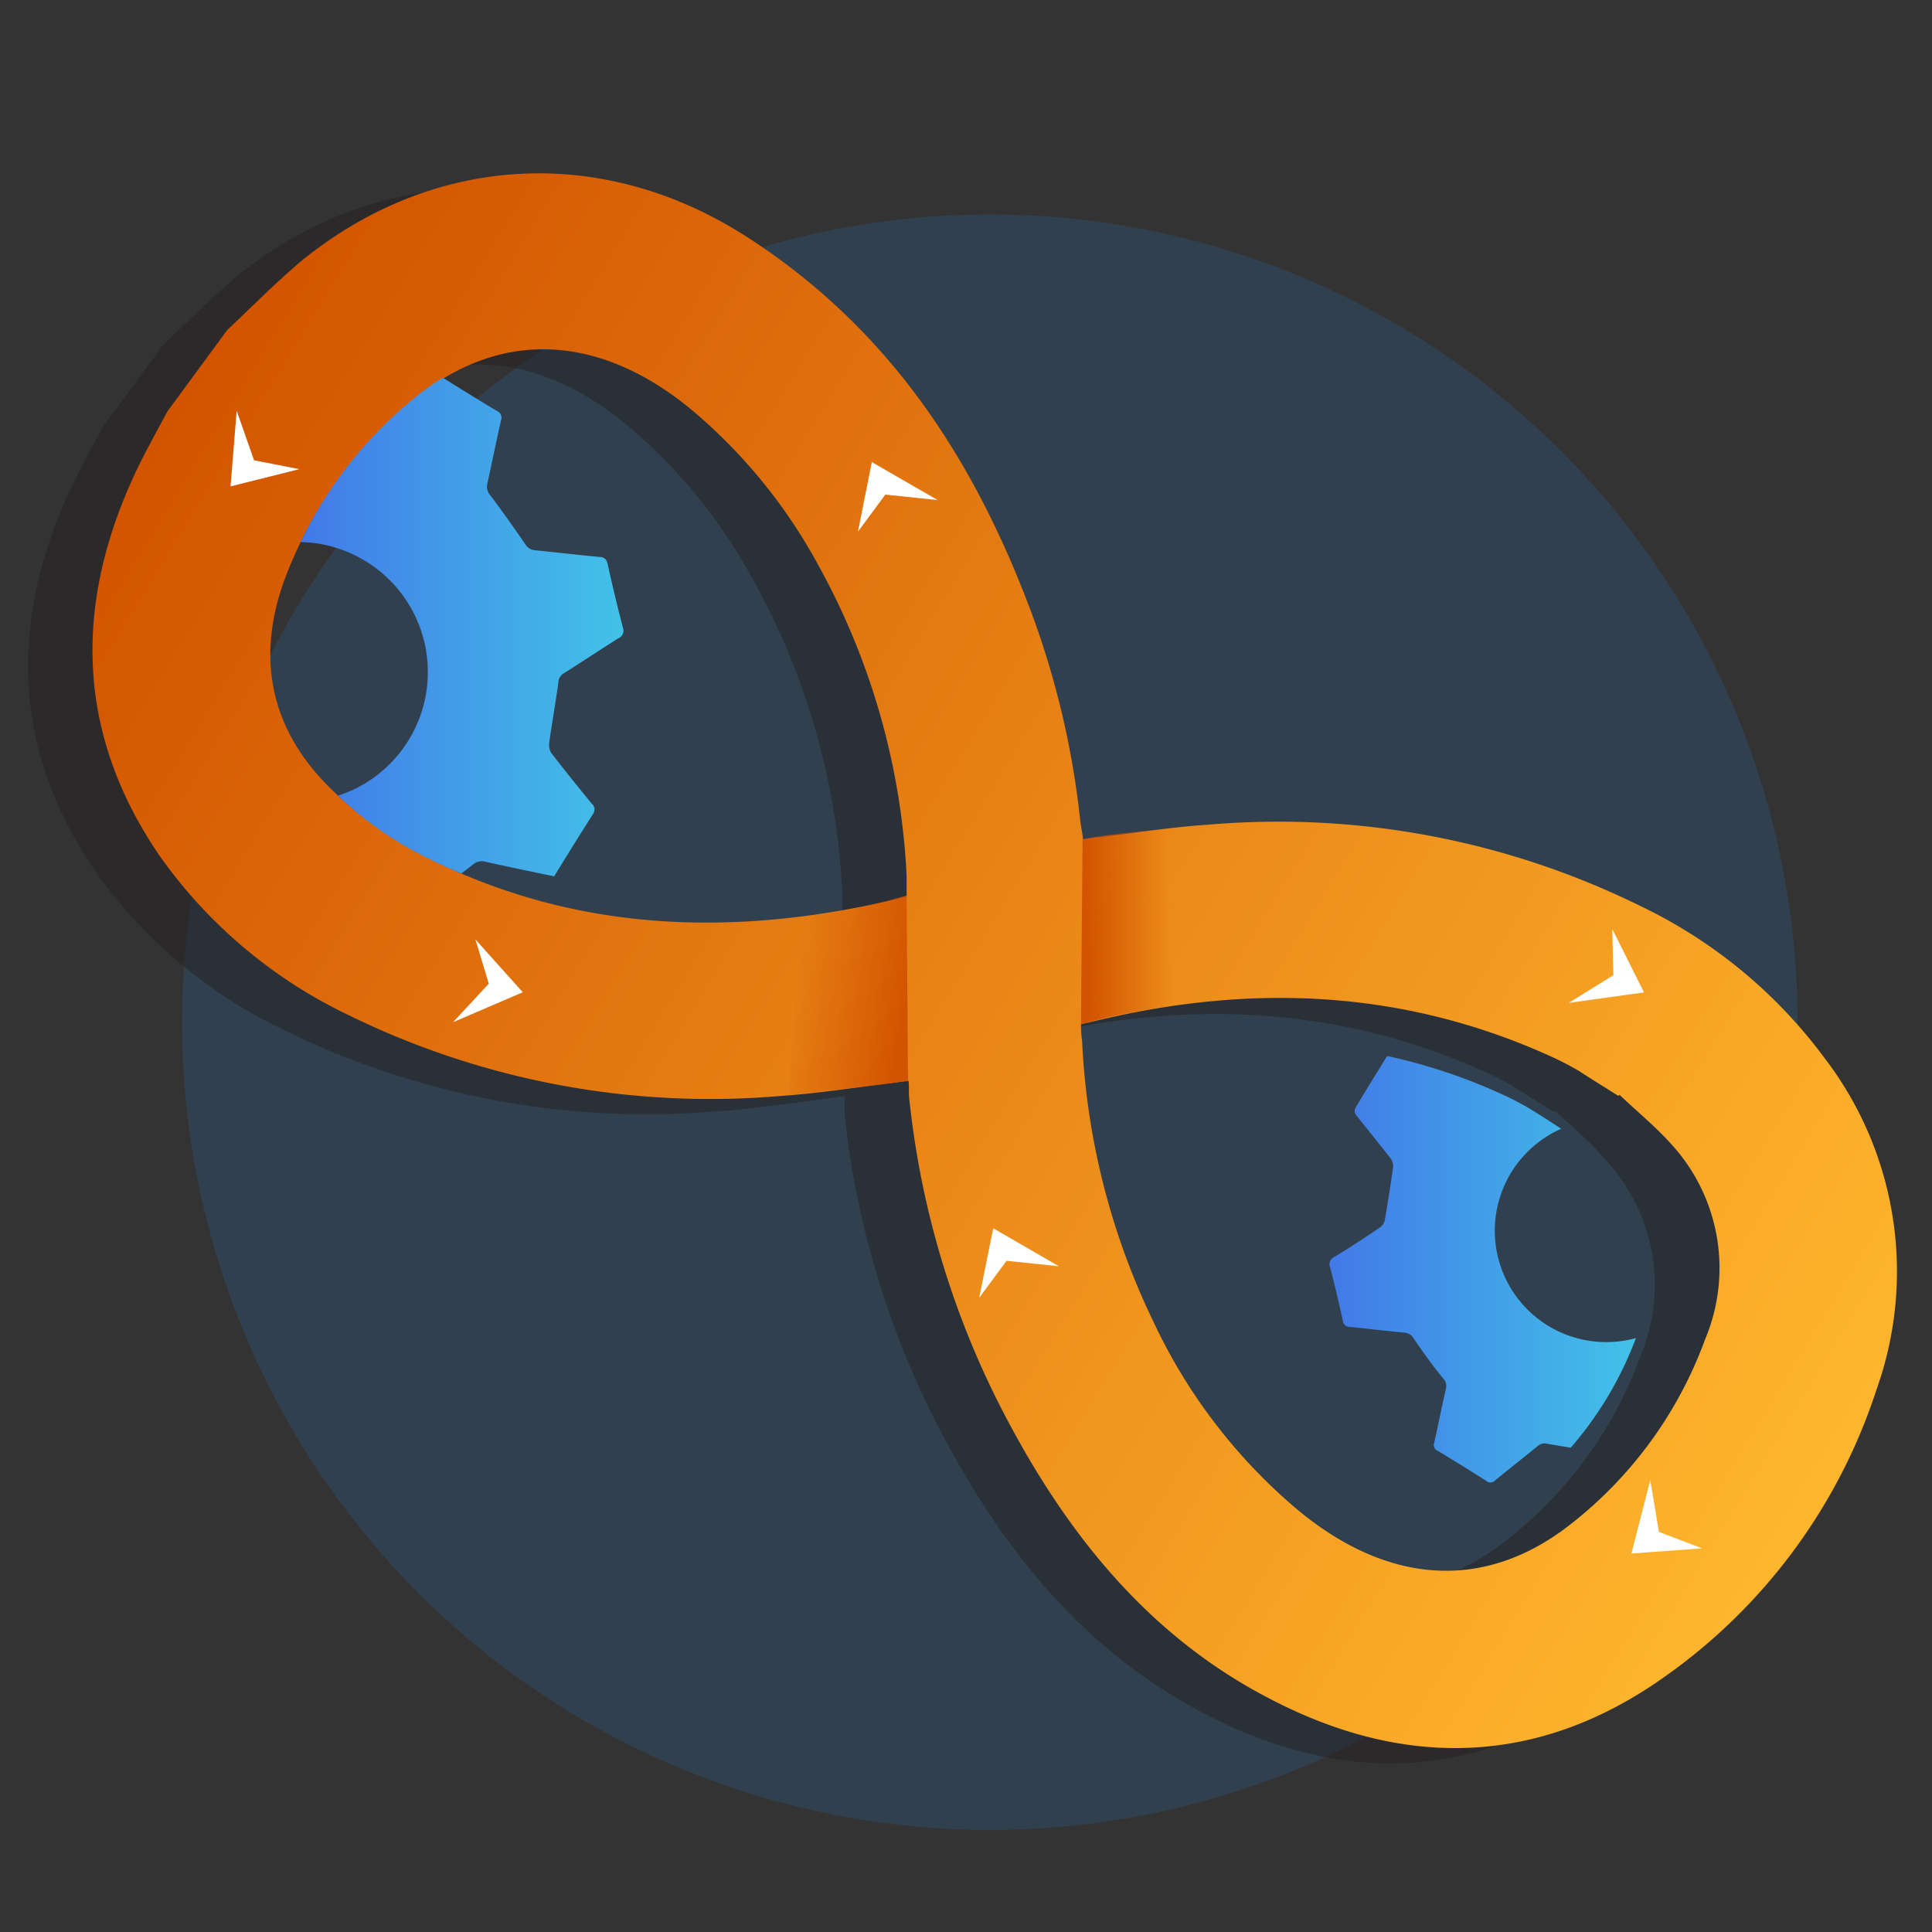 <svg id="Layer_1" data-name="Layer 1" xmlns="http://www.w3.org/2000/svg" xmlns:xlink="http://www.w3.org/1999/xlink" viewBox="0 0 120 120"><rect x="0" y="0" width="120" height="120" fill="#333333" stroke="none"/><defs><style>.cls-1{fill:#298def;opacity:0.15;}.cls-2{opacity:0.5;}.cls-3{fill:#231f20;}.cls-4{fill:url(#linear-gradient);}.cls-5{fill:url(#linear-gradient-2);}.cls-6{fill:url(#linear-gradient-3);}.cls-7{fill:#fff;}.cls-8{fill:url(#linear-gradient-4);}.cls-9{fill:url(#linear-gradient-5);}</style><linearGradient id="linear-gradient" x1="-0.41" y1="58.65" x2="122.81" y2="58.65" gradientTransform="matrix(0.85, 0.52, -0.52, 0.85, 40.38, -22.4)" gradientUnits="userSpaceOnUse"><stop offset="0" stop-color="#d35400"/><stop offset="1" stop-color="#ffb62d"/></linearGradient><linearGradient id="linear-gradient-2" x1="473.8" y1="161.24" x2="477.73" y2="157.88" gradientTransform="translate(-200.9 -364.82) rotate(38.77)" gradientUnits="userSpaceOnUse"><stop offset="0" stop-color="#d35400"/><stop offset="1" stop-color="#d35400" stop-opacity="0"/></linearGradient><linearGradient id="linear-gradient-3" x1="-326.37" y1="-5971.42" x2="-321.04" y2="-5975.98" gradientTransform="translate(4414.4 -4032.95) rotate(-130.09)" xlink:href="#linear-gradient-2"/><linearGradient id="linear-gradient-4" x1="82.59" y1="78.85" x2="101.61" y2="78.85" gradientUnits="userSpaceOnUse"><stop offset="0" stop-color="#4279e8"/><stop offset="1" stop-color="#42c2e8"/></linearGradient><linearGradient id="linear-gradient-5" x1="18.63" y1="38.97" x2="38.68" y2="38.97" xlink:href="#linear-gradient-4"/></defs><circle class="cls-1" cx="61.48" cy="63.49" r="50.17"/><g class="cls-2"><path class="cls-3" d="M10.12,21.44c1.57-1.47,3.06-3,4.73-4.38,8.22-6.6,18.67-7.07,27.54-1.39S56.54,29.53,60.09,39.1a53.54,53.54,0,0,1,3,12.86c0,.39.11.65.17,1.13,2.8-.34,5.22-.75,7.8-.92a50.82,50.82,0,0,1,26.82,5.06,30.61,30.61,0,0,1,11.39,9.39,21.74,21.74,0,0,1,3.27,20.62,35,35,0,0,1-13.2,17.88c-7.73,5.49-16,5.71-24.29,1.44-7.87-4-13.07-10.67-17-18.39a55,55,0,0,1-5.59-18.92c0-.39,0-.79,0-1.17-2.76.34-5.33.77-7.91.94a51,51,0,0,1-26.83-5A30.31,30.31,0,0,1,5.91,54.1C.76,46.57.57,38.65,4.32,30.5c.63-1.37,1.38-2.69,2.08-4ZM52.31,56.65c0-.55,0-.94,0-1.34A44.26,44.26,0,0,0,46.8,36.06,33.09,33.09,0,0,0,39,26.45c-5.71-4.76-11.86-5.09-17.2-.77a26.21,26.21,0,0,0-7.92,10.71c-2,5.07-1.26,9.72,2.69,13.58a23,23,0,0,0,5.18,3.85C31.45,59,41.69,59.25,52.31,56.65ZM96.59,69l-.07.07c-.81-.52-1.61-1-2.44-1.54a17.23,17.23,0,0,0-1.81-.94c-9.13-4.13-18.56-4.5-28.2-2.19l-.93.23s0,.62.07,1a44.53,44.53,0,0,0,4.43,17.47,34.48,34.48,0,0,0,8.89,11.65c5.68,4.73,11.74,5.13,17.09.88a25.7,25.7,0,0,0,8.29-11.44,11.38,11.38,0,0,0-2.06-12C98.87,71,97.68,70,96.59,69Z"/><path class="cls-3" d="M63.24,53.09l-.1,11.49a40.07,40.07,0,0,1,6.1-1.21l-.45-11S64.77,52.76,63.24,53.09Z"/><path class="cls-3" d="M52.4,68.08l-.09-11.51a37.88,37.88,0,0,1-6.67,1.32L45,69S50.34,68.4,52.4,68.08Z"/></g><path class="cls-4" d="M14.12,20.49c1.57-1.47,3.06-3,4.73-4.39C27.07,9.51,37.52,9,46.4,14.72S60.54,28.58,64.1,38.15a53.41,53.41,0,0,1,3,12.86c.05.39.12.65.17,1.13,2.8-.34,5.22-.75,7.81-.92a50.85,50.85,0,0,1,26.82,5.06,30.67,30.67,0,0,1,11.39,9.39,21.8,21.8,0,0,1,3.27,20.62,35.09,35.09,0,0,1-13.2,17.88c-7.74,5.49-16,5.71-24.3,1.44-7.87-4-13.07-10.67-17-18.39a54.8,54.8,0,0,1-5.58-18.93c-.05-.39,0-.78-.05-1.16-2.76.33-5.33.76-7.91.94a51,51,0,0,1-26.83-5A30.38,30.38,0,0,1,9.91,53.15C4.76,45.62,4.57,37.7,8.32,29.55c.64-1.38,1.38-2.69,2.08-4ZM56.31,55.7c0-.55,0-1,0-1.34a44.24,44.24,0,0,0-5.48-19.25A33.3,33.3,0,0,0,43,25.49c-5.71-4.75-11.86-5.08-17.19-.76a26.21,26.21,0,0,0-7.92,10.71c-2.05,5.07-1.27,9.72,2.68,13.57a22.92,22.92,0,0,0,5.18,3.86C35.45,58,45.69,58.3,56.31,55.7ZM100.59,68l-.07.07c-.81-.52-1.61-1-2.43-1.54a18.43,18.43,0,0,0-1.82-.94c-9.13-4.13-18.55-4.5-28.19-2.19l-.94.22s0,.63.07,1a44.75,44.75,0,0,0,4.43,17.47,34.25,34.25,0,0,0,8.9,11.64c5.67,4.74,11.73,5.14,17.08.89a25.75,25.75,0,0,0,8.29-11.44,11.39,11.39,0,0,0-2-12C102.87,70,101.69,69.05,100.59,68Z"/><path class="cls-5" d="M67.24,52.14l-.1,11.48a40.28,40.28,0,0,1,6.11-1.2l-.46-11S68.77,51.8,67.24,52.14Z"/><path class="cls-6" d="M56.4,67.13l-.09-11.51a37.88,37.88,0,0,1-6.67,1.32L49,68S54.34,67.45,56.4,67.13Z"/><polygon class="cls-7" points="100.14 57.7 102.11 61.64 97.44 62.29 100.21 60.57 100.14 57.7"/><polygon class="cls-7" points="105.72 96.17 101.33 96.49 102.5 91.93 103.04 95.15 105.72 96.17"/><polygon class="cls-7" points="60.82 80.61 61.69 76.29 65.77 78.65 62.52 78.31 60.82 80.61"/><polygon class="cls-7" points="53.29 33.02 54.15 28.7 58.24 31.06 54.99 30.72 53.29 33.02"/><polygon class="cls-7" points="29.53 58.35 32.47 61.63 28.14 63.49 30.36 61.1 29.53 58.35"/><polygon class="cls-7" points="18.59 29.14 14.32 30.21 14.7 25.51 15.78 28.59 18.59 29.14"/><path class="cls-8" d="M97.56,89.92l-1.44-.24a.62.62,0,0,0-.6.13c-.89.72-1.79,1.43-2.68,2.16a.39.39,0,0,1-.54,0q-1.48-.94-3-1.86a.38.38,0,0,1-.22-.49c.25-1.12.47-2.25.73-3.37a.67.67,0,0,0-.17-.63C89,84.85,88.4,84,87.82,83.16a.73.73,0,0,0-.61-.39c-1.12-.1-2.23-.24-3.34-.35a.44.44,0,0,1-.47-.4c-.24-1.11-.5-2.22-.79-3.31a.5.5,0,0,1,.27-.64c1-.6,1.94-1.23,2.89-1.87a.78.78,0,0,0,.25-.46c.18-1.06.35-2.12.5-3.19a.86.86,0,0,0-.11-.55c-.71-.92-1.45-1.81-2.17-2.73a.45.45,0,0,1-.08-.41c.65-1.1,1.32-2.17,2-3.27A34.72,34.72,0,0,1,93.36,68a17.44,17.44,0,0,1,1.55.8c.7.42,1.38.87,2.06,1.31a6.92,6.92,0,0,0,4.64,13h0A22.25,22.25,0,0,1,97.56,89.92Z"/><path class="cls-9" d="M34.42,54.43c-1.44-.3-2.87-.59-4.28-.91a.85.85,0,0,0-.79.2c-.23.18-.46.36-.7.53-1-.41-2-.88-2.94-1.39A21.88,21.88,0,0,1,21,49.42a8.07,8.07,0,0,0,1.73-14.55,8,8,0,0,0-4.06-1.2,26.12,26.12,0,0,1,7.13-9,14.45,14.45,0,0,1,1.71-1.21q1.66,1.05,3.36,2.07a.45.45,0,0,1,.25.58c-.3,1.31-.56,2.62-.85,3.93a.78.78,0,0,0,.2.74c.74,1,1.46,2,2.14,3a.78.78,0,0,0,.65.4c1.32.13,2.63.29,3.94.41.33,0,.48.14.55.48.29,1.31.6,2.61.94,3.91a.52.52,0,0,1-.29.67c-1.13.71-2.25,1.46-3.38,2.17a.69.69,0,0,0-.34.58c-.17,1.24-.39,2.48-.57,3.73a1,1,0,0,0,.13.64c.82,1.06,1.66,2.11,2.51,3.14a.48.48,0,0,1,.07.67C36,51.87,35.21,53.14,34.42,54.43Z"/></svg>